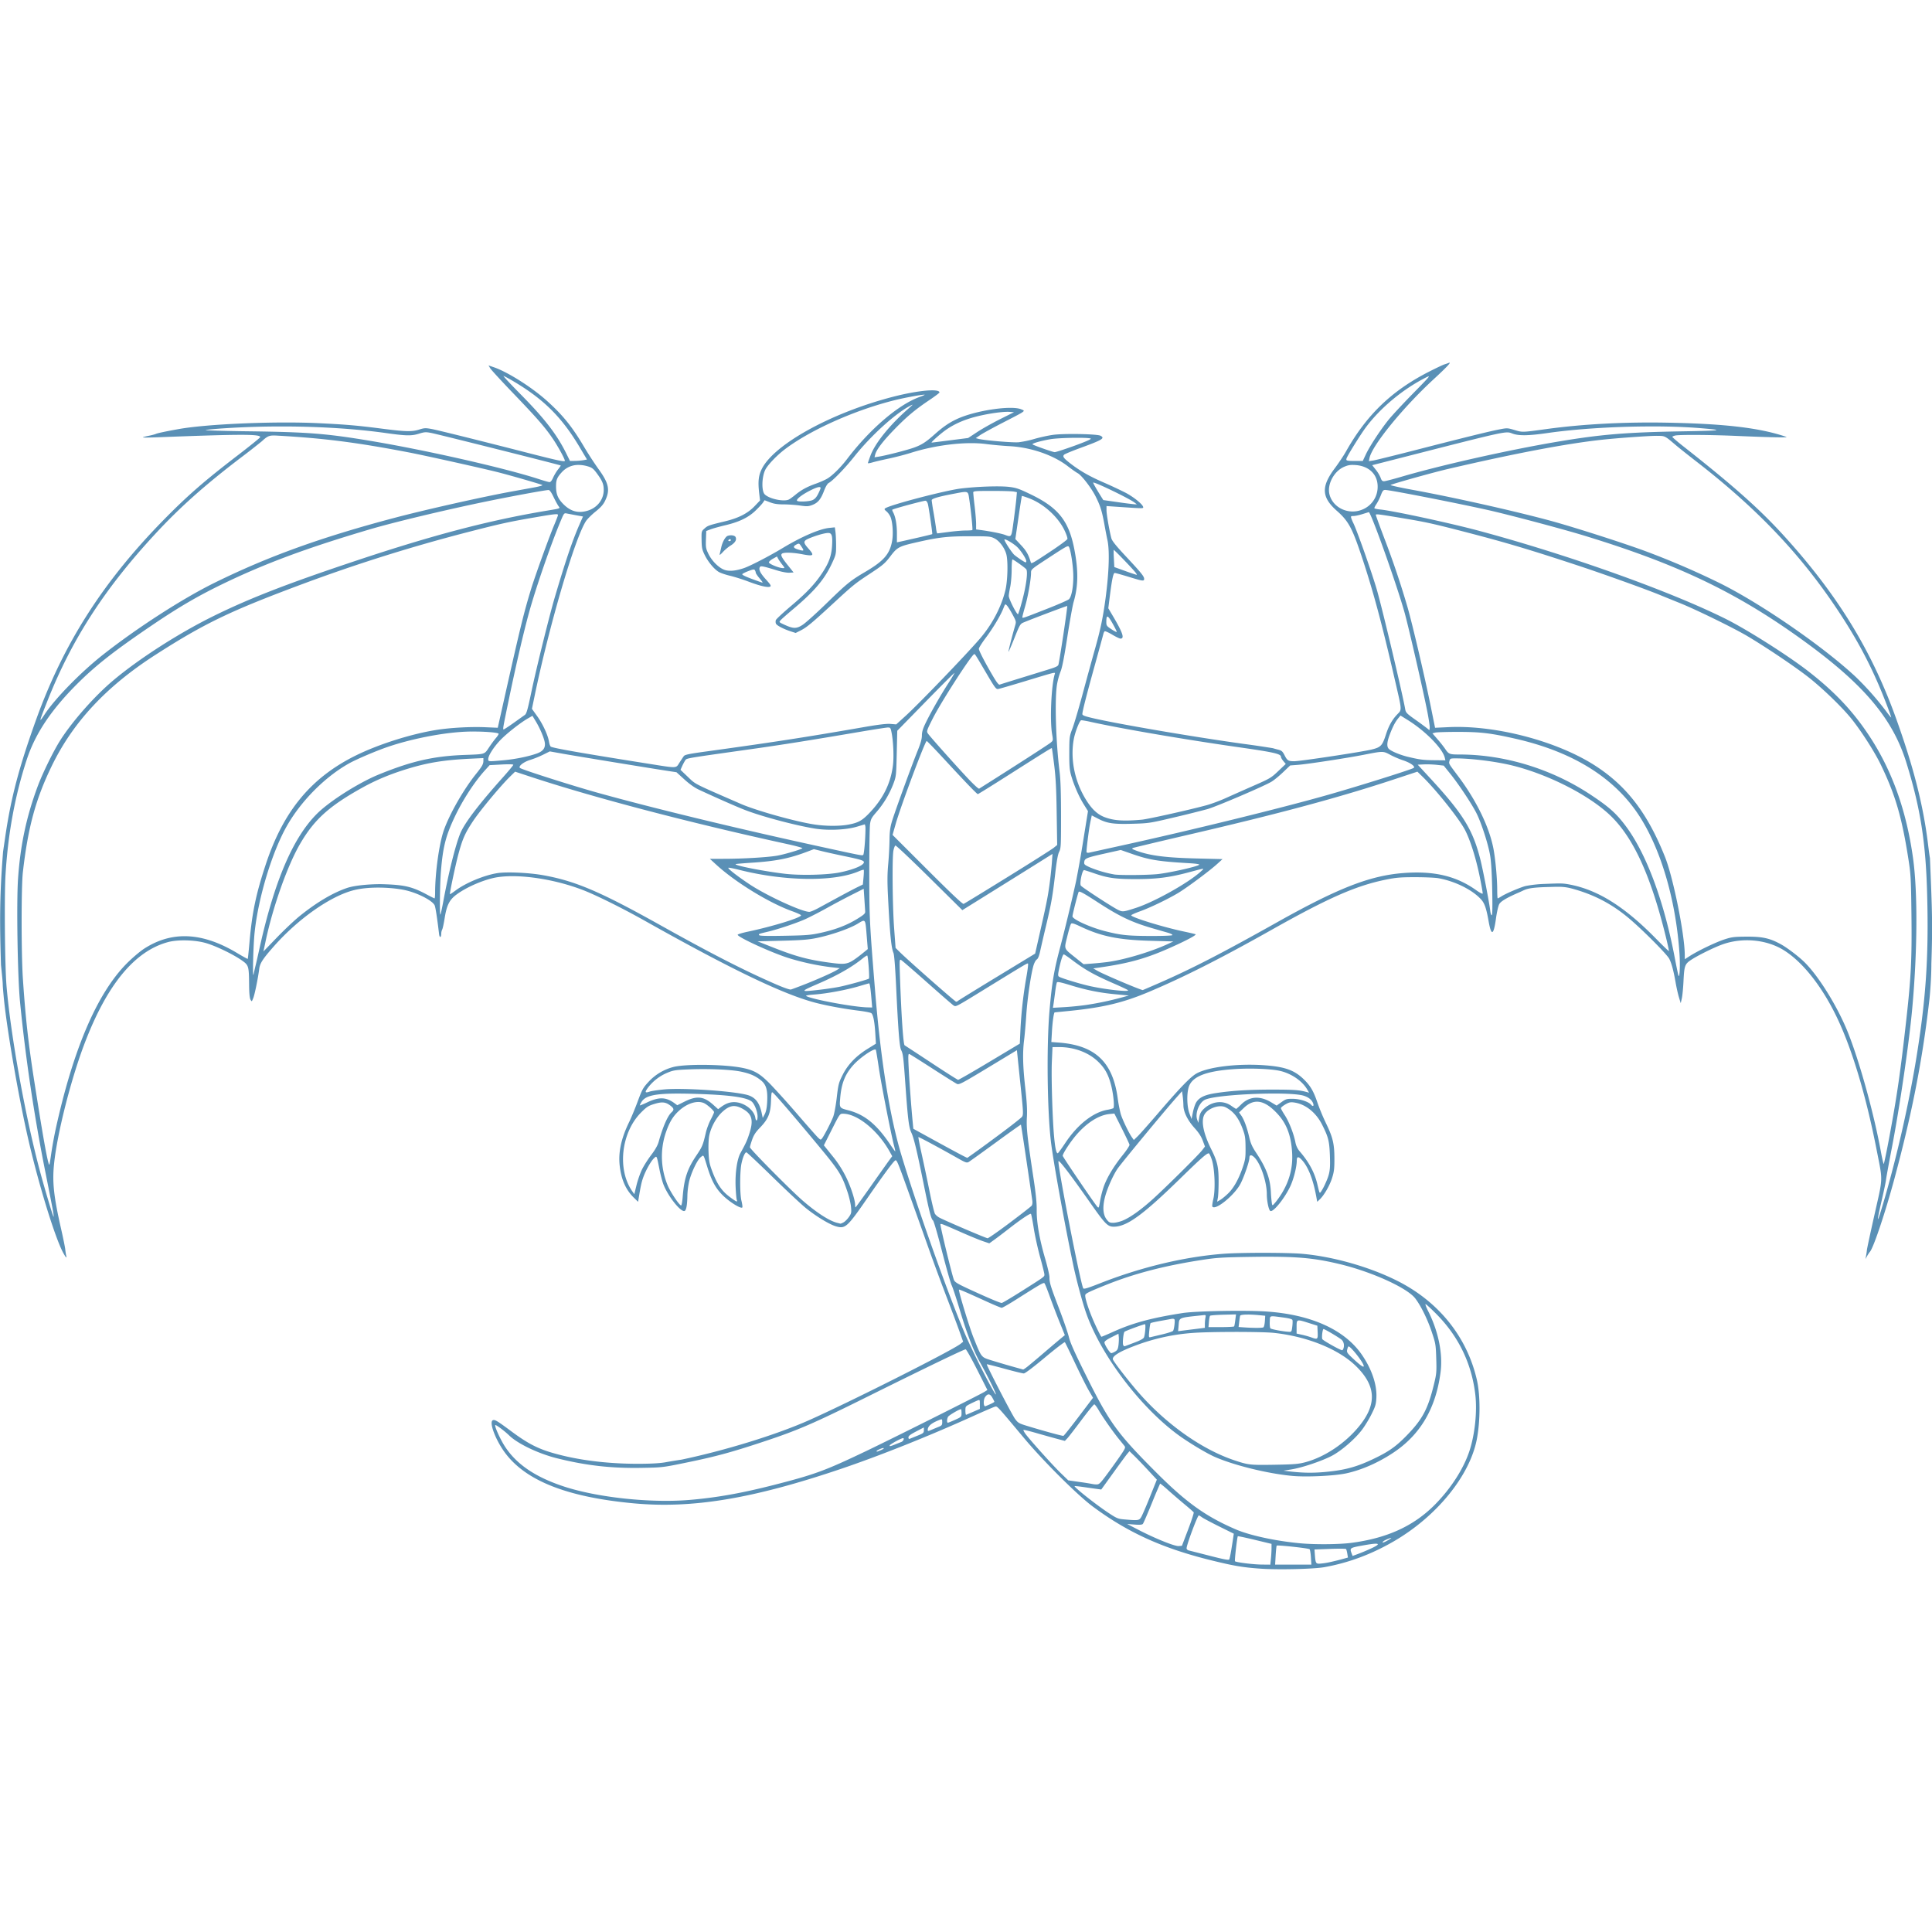 <svg xmlns="http://www.w3.org/2000/svg" viewBox="0 0 128 128"><path fill="#5a90b6" d="M96.04 24.03c-.01-.003-.027 0-.053.011a4.27 4.27 0 0 1-.294.102c-.092.027-.544.242-1.005.476-2.475 1.258-4.146 2.863-5.514 5.294-.153.272-.489.775-.747 1.12-.909 1.213-.873 1.915.146 2.813.772.682 1.013 1.128 1.665 3.09.726 2.187 1.308 4.344 2.129 7.905.543 2.354.528 2.142.18 2.514-.318.34-.542.741-.718 1.287-.247.766-.34.865-.96 1.017-.653.16-4.718.775-5.128.775-.385 0-.457-.044-.632-.39-.135-.266-.194-.318-.429-.378a8.163 8.163 0 0 1-.353-.097 66.997 66.997 0 0 0-1.95-.287c-3.3-.458-8.319-1.315-9.98-1.704-.535-.125-.688-.185-.688-.268 0-.176.282-1.282.835-3.273.287-1.038.538-1.953.556-2.032.018-.08.059-.161.092-.181.032-.02.257.08.499.225.242.144.486.261.543.261.28 0 .157-.378-.466-1.435l-.34-.577.101-.801c.144-1.134.23-1.537.327-1.537.046 0 .458.115.917.255.943.29 1.03.302 1.03.14 0-.167-.189-.401-1.201-1.484-.655-.7-.926-1.036-.97-1.205-.134-.499-.323-1.591-.323-1.858v-.28l.591.04c1.83.126 1.84.126 1.84.039 0-.17-.623-.68-1.188-.972a30.07 30.07 0 0 0-1.455-.68c-.918-.398-1.56-.767-2.193-1.258-.443-.344-.523-.459-.4-.574.047-.046.522-.243 1.055-.438 1.487-.544 1.662-.65 1.354-.816-.219-.118-2.406-.159-3.143-.059-.323.044-.875.164-1.227.267a6.992 6.992 0 0 1-1.056.224c-.397.035-2.287-.125-2.663-.226l-.178-.047.286-.197c.157-.108.832-.478 1.5-.823 1.59-.82 1.52-.769 1.229-.89-.662-.277-3.043.08-4.247.637-.528.243-.94.528-1.523 1.048-.553.492-.838.674-1.344.855-.47.167-1.846.52-2.328.595l-.28.043.044-.178c.08-.32.503-.878 1.252-1.65.829-.856 1.389-1.325 2.347-1.968.363-.243.66-.467.66-.498 0-.271-1.432-.139-3.072.284-4.086 1.054-7.895 3.151-8.703 4.791-.217.441-.258.841-.167 1.618l.054.462-.362.38c-.455.477-1.06.786-1.963 1.003-1.07.258-1.137.282-1.352.474-.205.183-.205.186-.195.77.009.515.035.637.207.987.223.453.613.925.924 1.117.115.071.453.187.75.257.296.07.85.244 1.227.388.77.291 1.291.411 1.437.33.078-.044.023-.137-.286-.477-.375-.415-.493-.66-.394-.82.055-.089.21-.058 1.147.23.317.097.656.159.813.148l.27-.018-.382-.478c-.424-.531-.502-.694-.372-.776.14-.088.735-.066 1.345.051.74.142.804.085.41-.358-.398-.448-.385-.531.11-.73.544-.217 1.104-.359 1.261-.318.174.045.215.253.175.873-.041.631-.206 1.09-.617 1.72-.497.763-1.04 1.342-2.085 2.225-.541.457-1 .885-1.022.95a.4.4 0 0 0 .004.226c.048.124.483.354.972.515l.339.11.335-.169c.393-.199.739-.485 2.122-1.76 1.367-1.262 1.457-1.335 2.51-2.028.812-.536.951-.655 1.303-1.117.468-.615.565-.666 1.8-.946 1.425-.323 2.001-.388 3.474-.388 1.27 0 1.362.008 1.631.144.321.162.653.602.776 1.03.13.451.097 1.782-.06 2.418-.274 1.108-.88 2.258-1.684 3.192-.942 1.094-4.037 4.31-4.925 5.118l-.62.563-.375-.031c-.267-.023-.807.043-1.878.23-3.718.647-5.92.986-10.36 1.598-1.112.153-1.392.211-1.46.305-.046.064-.177.26-.29.436-.245.382-.093.378-2.092.061-4.33-.685-6.312-1.032-6.433-1.127-.04-.03-.091-.175-.115-.321-.07-.436-.414-1.181-.785-1.697l-.347-.485.167-.806c.971-4.686 2.66-10.45 3.405-11.62.09-.141.375-.427.635-.636.344-.276.516-.468.633-.708.353-.721.263-1.165-.43-2.117a23.014 23.014 0 0 1-.96-1.478c-.79-1.334-1.4-2.09-2.451-3.036-.998-.899-2.594-1.91-3.511-2.226l-.364-.125.11.186c.06.102.741.843 1.511 1.645 1.597 1.662 2.118 2.26 2.631 3.015.345.507.806 1.35.806 1.472 0 .084-.468-.014-2.264-.474-3.456-.886-6.168-1.56-6.582-1.635-.383-.07-.475-.065-.8.039-.475.153-.909.143-2.446-.055-1.658-.214-2.424-.28-4.254-.367-2.863-.136-7.343.053-9.222.388-.838.149-1.41.27-1.526.322-.07.032-.293.09-.495.13s-.368.085-.368.102.424.014.943-.006c5.634-.217 6.903-.217 6.82.001-.018.046-.671.573-1.45 1.171-2.259 1.732-3.369 2.7-4.973 4.337-4 4.083-6.61 8.18-8.422 13.22C1.258 50.837.726 52.855.35 55.423l-.145.992c-.257 3.16-.213 5.043-.14 7.517.19 1.814.06.81.172 2.015.185 2.076.985 6.719 1.658 9.628.696 3.008 1.779 6.51 2.305 7.45.179.32.236.365.183.146-.019-.079-.046-.259-.06-.4s-.14-.76-.28-1.375c-.481-2.119-.584-3.06-.464-4.26.2-2.002 1.119-5.633 2.032-8.023 1.482-3.884 3.312-6.103 5.522-6.697.66-.177 1.795-.146 2.527.07.66.193 1.804.748 2.367 1.146.452.32.466.369.477 1.642.005.528.036.852.091.951.084.151.084.15.186-.105.097-.242.31-1.289.396-1.943.048-.364.243-.662.975-1.49 1.588-1.799 3.738-3.323 5.302-3.713 1.11-.276 2.642-.166 3.402.005.786.177 1.757.658 1.935.99.059.11.167.805.298 1.908.035.288.144.257.146-.041.001-.08.029-.195.063-.256s.106-.4.162-.751c.136-.857.315-1.215.783-1.562.707-.524 1.925-1.036 2.75-1.155 1.486-.215 3.802.142 5.675.874.873.342 2.601 1.201 4.034 2.007 5.802 3.262 9.266 4.921 11.4 5.461.766.194 1.86.392 2.816.51.396.048.761.122.811.163.126.104.216.568.263 1.354l.04.665-.551.342c-.771.478-1.313 1.044-1.656 1.73-.258.515-.284.616-.389 1.506-.064.55-.166 1.09-.24 1.279-.145.37-.585 1.223-.726 1.409-.092.12-.098.12-.262-.033-.092-.085-.689-.76-1.326-1.499a61.1 61.1 0 0 0-1.796-2c-.725-.749-1.097-.97-1.91-1.133-1.172-.234-3.694-.268-4.549-.06a3.399 3.399 0 0 0-1.658.986c-.363.393-.424.502-.715 1.286-.174.472-.43 1.087-.567 1.37-.543 1.114-.739 2.043-.623 2.963.11.886.409 1.547.924 2.051l.287.28.036-.216c.138-.839.184-1.05.295-1.374.16-.463.515-1.101.722-1.295.191-.179.173-.216.365.745.072.363.19.809.262.991.305.78 1.118 1.81 1.388 1.76.122-.024.19-.383.199-1.063a5.2 5.2 0 0 1 .107-.863c.128-.578.545-1.462.776-1.643.205-.161.169-.214.433.639.3.969.57 1.454 1.078 1.938.47.447 1.203.883 1.249.743.014-.041-.015-.237-.063-.434-.111-.453-.109-1.944.004-2.47.09-.423.229-.736.325-.736.034 0 .818.738 1.742 1.64.923.9 1.917 1.83 2.208 2.062.687.552 1.55 1.074 1.983 1.2.617.18.742.067 2.067-1.847 1.012-1.464 1.656-2.34 1.829-2.494.124-.11.14-.074.903 2.047a887.74 887.74 0 0 1 1.332 3.726c.305.862.842 2.316 1.192 3.231s.742 1.96.87 2.323l.234.66-.174.14c-.549.441-7.426 3.904-10.09 5.083-2.139.945-5.474 1.974-8.38 2.586 0 0-.698.106-1.054.173-.328.062-.865.1-1.687.105-1.556.01-3.428-.123-5.19-.555-1.446-.355-2.125-.68-3.392-1.621-.898-.667-1.058-.763-1.189-.713-.281.108.184 1.339.83 2.194 1.388 1.838 4.119 2.905 8.479 3.313 3.886.363 7.866-.294 13.69-2.26 2.569-.867 5.857-2.177 8.748-3.486.744-.337 1.423-.63 1.508-.652.17-.043.074-.146 1.967 2.114 1.253 1.496 3.517 3.75 4.514 4.491 2.318 1.725 4.627 2.774 7.86 3.571 1.496.369 2.096.47 3.263.552 1.163.082 3.518.027 4.222-.098 1.605-.287 3.13-.854 4.62-1.721 2.826-1.643 5.01-4.324 5.483-6.731.241-1.23.244-2.934.006-3.966-.657-2.85-2.532-5.18-5.28-6.558-1.837-.923-4.252-1.607-6.3-1.786-.984-.086-4.021-.088-5.182-.003-2.571.19-5.475.882-8.211 1.96-.818.322-1.064.395-1.104.33-.176-.285-1.704-8.119-1.642-8.42.025-.123.8.892 2.13 2.79.97 1.382 1.134 1.547 1.536 1.547.858 0 1.914-.764 4.384-3.174 1.389-1.355 1.765-1.688 1.907-1.688.037 0 .13.195.206.432.191.6.243 1.974.097 2.597-.057.24-.087.464-.067.496.186.3 1.49-.763 1.879-1.53.243-.482.58-1.47.58-1.7 0-.219.152-.216.36.008.403.435.792 1.617.792 2.404 0 .47.13 1.073.239 1.115.205.079.959-.864 1.325-1.656.221-.48.42-1.275.42-1.682 0-.293.119-.295.374-.004.396.451.713 1.271.913 2.358l.068.374.16-.15c.291-.274.661-.911.822-1.416.133-.42.158-.624.157-1.279-.001-.99-.101-1.416-.552-2.348a14.174 14.174 0 0 1-.565-1.355c-.247-.735-.443-1.087-.823-1.478-.651-.67-1.266-.908-2.618-1.014-1.851-.145-3.918.113-4.647.581-.401.258-1.098.986-2.45 2.562-.619.721-1.24 1.422-1.38 1.557l-.254.245-.128-.18c-.214-.304-.639-1.193-.746-1.562a9.864 9.864 0 0 1-.198-1.05c-.33-2.38-1.492-3.475-3.884-3.66l-.509-.039.043-.742c.036-.62.124-1.22.179-1.222l.972-.096c2.25-.227 3.565-.542 5.279-1.265 2.307-.974 4.737-2.203 8.156-4.127 3.742-2.106 5.57-2.908 7.535-3.306.676-.137.971-.162 1.945-.162.631 0 1.319.03 1.527.067 1.12.199 2.289.784 2.857 1.43.213.243.33.589.47 1.382.183 1.05.336 1.004.496-.148.06-.43.154-.84.218-.95.114-.196.515-.43 1.363-.795.405-.174.443-.3 1.89-.335.625-.015.994-.05 1.552.101 1.58.427 2.728 1.09 3.753 1.945.896.748 2.546 2.403 2.705 2.713.156.305.287.8.425 1.595.055.317.153.749.217.96l.117.383.072-.32c.04-.175.088-.679.11-1.118.05-1.043.09-1.156.5-1.428.455-.301 1.513-.824 2.08-1.027 1.305-.47 2.884-.331 4.014.351 1.247.753 2.523 2.34 3.514 4.367 1.027 2.101 1.962 5.191 2.682 8.86.426 2.172.439 1.77-.128 4.294-.273 1.214-.503 2.282-.51 2.374a4.709 4.709 0 0 1-.056.384l-.041.216.106-.192c.058-.105.144-.235.19-.289.246-.283 1.038-2.654 1.655-4.957 1.029-3.838 1.78-7.373 2.27-11.61.057-.425.149-1.636.147-2.5.083-2.55.061-3.345-.095-7.035-.009 0-.067-.421-.13-.937-.315-2.569-.964-5.113-2.133-8.355-1.632-4.525-3.92-8.229-7.496-12.14-1.578-1.724-3.338-3.284-6.59-5.84-.393-.31-.715-.587-.715-.617s.09-.07.2-.092c.295-.06 2.315-.047 3.958.024 2.367.102 3.563.126 3.39.067-1.735-.593-4.012-.866-7.837-.94-2.83-.056-5.63.09-8.045.421-1.635.224-1.591.223-2.12.066-.479-.143-.49-.143-1.045-.034-.661.129-2.202.509-5.583 1.378-1.355.348-2.59.652-2.744.676l-.282.043.042-.206c.166-.83 2.2-3.33 4.236-5.209.793-.731 1.138-1.088 1.073-1.11zm-62.68.881c.035 0 .324.153.641.341 2.006 1.185 3.213 2.382 4.381 4.341l.508.852-.241.044a4.092 4.092 0 0 1-.564.048l-.322.004-.245-.496c-.618-1.253-1.432-2.308-3.006-3.902-.668-.677-1.188-1.232-1.153-1.232zm61.29.024c.076-.002-.163.245-1.036 1.135-.669.682-1.4 1.47-1.626 1.751-.548.684-1.244 1.746-1.496 2.282l-.204.435-.517.001c-.556.002-.615-.018-.554-.18.082-.222.911-1.553 1.262-2.028.962-1.3 2.473-2.555 4.002-3.325a.685.685 0 0 1 .17-.072zM61.24 26.15c.011 0 .018.002.02.005.01.01-.15.078-.356.153-1.392.508-3.279 2.127-4.783 4.104-.421.555-.975 1.102-1.317 1.301-.153.09-.494.24-.758.333-.573.203-.954.41-1.344.731-.158.13-.35.27-.427.312-.325.172-1.306-.033-1.61-.337-.217-.217-.2-1.128.03-1.613.154-.325.774-.974 1.327-1.39 1.698-1.279 4.652-2.594 7.281-3.242.678-.167 1.768-.366 1.936-.357zm-.793.666c.006 0 .007.002.004.008-.015.026-.11.109-.295.273-1.216 1.07-2.168 2.252-2.48 3.074-.096.256-.175.485-.175.51s.136.004.304-.046c.167-.05.652-.163 1.078-.253.425-.09 1.088-.262 1.472-.383 1.67-.527 3.64-.756 4.98-.58.42.055 1.11.117 1.535.14 1.414.072 2.914.587 3.87 1.326.263.203.559.411.657.462.257.133.911.982 1.196 1.553.31.622.414.954.58 1.862.073.404.16.851.191.992.16.698.116 2.127-.12 3.902-.169 1.262-.338 2.07-.712 3.39-.17.598-.525 1.894-.79 2.879-.265.985-.575 2.036-.689 2.335-.201.53-.206.569-.21 1.6-.003.825.02 1.146.11 1.469.175.635.52 1.435.84 1.947l.289.464-.314 1.946a73.485 73.485 0 0 1-.473 2.682c-.284 1.306-.74 3.2-1.069 4.438-.397 1.497-.532 2.3-.692 4.135-.2 2.299-.156 6.557.09 8.676.149 1.27.881 5.33 1.472 8.149.213 1.022.617 2.527.871 3.246 1.037 2.94 3.864 6.576 6.468 8.319.717.48 1.538.96 1.99 1.166 1.26.57 3.608 1.149 5.247 1.29.934.081 2.76-.009 3.516-.173 1.015-.22 2.107-.697 3.105-1.358 1.81-1.197 2.841-2.95 3.15-5.357.155-1.208-.145-2.687-.817-4.022-.122-.24-.204-.455-.184-.475.02-.02.347.278.728.662 1.469 1.485 2.334 3.28 2.574 5.34.13 1.123-.03 2.64-.393 3.737-.389 1.172-1.216 2.46-2.265 3.526-1.405 1.427-3.174 2.241-5.553 2.551-.809.106-2.424.12-3.403.028-1.605-.149-3.317-.518-4.243-.915-1.981-.85-3.286-1.78-5.25-3.745-2.596-2.596-3.11-3.3-4.608-6.304-.814-1.632-1.116-2.303-1.21-2.69-.068-.282-.355-1.116-.637-1.854-.582-1.524-.652-1.75-.652-2.114 0-.143-.128-.697-.284-1.231-.378-1.288-.575-2.427-.562-3.243.006-.447-.057-1.073-.21-2.08-.415-2.734-.481-3.345-.44-4.047.028-.475-.001-1.004-.106-1.933-.163-1.438-.185-2.352-.077-3.2.04-.316.105-1.064.144-1.662.072-1.086.302-2.658.477-3.263.052-.176.149-.354.216-.396.085-.052.157-.232.231-.576.06-.275.234-1.032.39-1.683.343-1.443.43-1.935.605-3.455.095-.827.173-1.256.26-1.425.115-.225.123-.39.122-2.399-.002-1.52-.03-2.384-.098-2.925-.251-2.009-.33-4.845-.163-5.79a4.83 4.83 0 0 1 .233-.835c.102-.244.242-.956.444-2.271.163-1.053.351-2.102.419-2.331.311-1.05.321-2.103.034-3.55-.363-1.824-1.056-2.692-2.843-3.559-.81-.393-.988-.455-1.472-.512-.627-.074-2.112-.024-3.19.107-1.028.126-4.644 1.07-5.005 1.308-.081.054-.069.086.078.208.096.08.217.248.268.374.14.344.19 1.114.103 1.594-.157.861-.553 1.316-1.767 2.032-1.001.59-1.205.756-2.613 2.125-.65.631-1.34 1.253-1.534 1.382-.415.276-.623.276-1.224 0-.366-.167-.365-.167-.244-.303.066-.074.437-.402.825-.727 1.412-1.188 2.076-1.971 2.569-3.026.265-.57.278-.624.278-1.191 0-.327-.02-.732-.042-.9l-.042-.304-.374.039c-.645.067-1.839.583-3.069 1.325-.883.533-2.147 1.189-2.577 1.337-.507.174-.92.22-1.233.135-.378-.102-.87-.57-1.109-1.053-.181-.369-.195-.443-.178-.97l.02-.57.287-.11c.159-.06.604-.184.99-.275.919-.218 1.525-.514 2.003-.979.208-.202.425-.436.481-.521l.103-.154.36.138c.268.103.501.138.911.138.303 0 .787.034 1.074.076.463.067.558.062.817-.037.374-.143.56-.367.777-.932.106-.279.225-.48.31-.525.271-.144 1.094-.993 1.693-1.748 1.085-1.368 2.695-2.834 3.679-3.352.097-.052.158-.083.175-.085zm6.32.468c.049 0 .093.002.133.005l.282.02-.922.461c-.507.254-1.19.638-1.52.855l-.598.394-1.194.152c-.656.084-1.205.153-1.219.153-.067.002.265-.312.698-.66.607-.486 1.35-.837 2.26-1.066.732-.185 1.609-.315 2.08-.314zm42.72.967c1.164.001 2.272.04 3.225.12 1.576.132 1.398.16-1.247.206-3.743.064-5.404.202-8.285.688-3.258.55-7.71 1.55-10.36 2.329-.543.16-1.052.29-1.13.29-.107 0-.162-.057-.217-.225a2.254 2.254 0 0 0-.318-.532l-.243-.308 1.704-.435c7.33-1.873 7.127-1.83 7.585-1.66.42.157 1.052.148 2.291-.03 1.854-.268 4.25-.422 6.493-.44.169-.002.336-.003.502-.002zm-90.96.003.522.001c2.317.015 4.577.163 6.53.437 1.334.188 1.684.194 2.175.042.376-.116.456-.12.829-.047.483.095 8.49 2.106 8.566 2.152.012.007-.066.123-.173.257-.108.135-.256.381-.33.548-.088.2-.171.302-.242.298-.06-.004-.368-.091-.685-.195-2.256-.736-7.473-1.92-11.2-2.542-2.9-.484-4.117-.579-8.025-.63-1.671-.02-2.963-.06-2.87-.085.093-.025.654-.077 1.247-.116a59.044 59.044 0 0 1 3.654-.12zm-.37.598a3.9 3.9 0 0 1 .161.006c3.121.173 5.298.45 8.765 1.115 1.032.198 4.63.997 5.83 1.294.762.189 2.897.803 3.016.868.045.024-.185.093-.512.153l-1.49.271c-1.903.345-5.724 1.203-7.773 1.745-4.878 1.291-8.386 2.556-11.93 4.302-2.124 1.046-5.137 2.988-7.4 4.77-1.454 1.144-3.164 2.891-3.858 3.941-.411.623-.4.575.198-.933 1.607-4.046 3.782-7.407 7.14-11.03 1.608-1.737 3.256-3.205 5.616-5.005a50.82 50.82 0 0 0 1.43-1.115c.29-.269.424-.36.673-.378.041-.003.086-.004.135-.003zm91.59.025c.573 0 .535-.018 1.272.609.211.179.826.668 1.366 1.087 4.1 3.178 7.005 6.25 9.494 10.04 1.359 2.07 2.28 3.87 3.156 6.17.153.402.27.74.26.75-.01.01-.16-.175-.334-.412a19.643 19.643 0 0 0-1.995-2.257c-2.115-1.986-6.215-4.822-8.955-6.194a53.67 53.67 0 0 0-4.943-2.135c-1.49-.554-4.832-1.624-6.358-2.038-2.395-.649-6.448-1.556-9.15-2.049-.83-.151-1.472-.294-1.429-.317.17-.09 2.817-.83 3.758-1.05 4.448-1.037 7.89-1.692 10.24-1.946 1.067-.116 3.085-.26 3.622-.26zm-38.34.128c.443 0 .802.017.86.054.052.033-.347.207-1.097.479-.649.234-1.232.423-1.297.418-.144-.01-1.402-.453-1.463-.515-.059-.059.52-.227 1.177-.342.288-.05.922-.083 1.503-.092.108-.002.215-.002.318-.002zm-33.1 1.798a2.176 2.176 0 0 1 .631.092c.276.082.373.155.58.432.385.516.481.742.48 1.133 0 .636-.428 1.184-1.075 1.377-.616.184-1.117.047-1.6-.438-.363-.366-.484-.662-.484-1.182 0-.425.07-.592.39-.94a1.461 1.461 0 0 1 1.078-.474zm51.28 0c.065 0 .138.002.223.008.96.07 1.537.701 1.456 1.594a1.615 1.615 0 0 1-1.022 1.361c-.908.368-1.96-.134-2.168-1.034-.152-.658.313-1.52.974-1.804.207-.089.34-.123.536-.125zm-17.15 1.168c.168-.014 2.38 1.057 2.725 1.322l.16.123-.16-.006a25.859 25.859 0 0 1-1.113-.143l-.953-.136-.14-.223c-.344-.553-.548-.914-.527-.935l.008-.003zm-18.16.3c.016-.001.03 0 .042.003.031.008.047.028.047.06 0 .037-.073.212-.163.389-.118.233-.224.348-.382.414-.237.098-.962.125-1.016.037-.059-.095.303-.383.815-.648.322-.167.543-.253.657-.256zm-17.94.19c.077 0 .184.147.336.463.123.255.27.527.328.605.122.166.167.148-.803.31-3.77.629-7.484 1.602-12.54 3.286-4.622 1.54-7.153 2.523-9.564 3.716-2.277 1.127-4.885 2.803-6.592 4.237-1.228 1.032-2.7 2.696-3.51 3.97-.454.711-1.18 2.196-1.503 3.07-.745 2.013-1.14 3.876-1.293 6.092-.11 1.588-.031 6.51.13 8.157.36 3.676.93 7.516 1.663 11.2.207 1.038.424 2.142.483 2.453.06.311.095.579.08.594-.03.03-.558-1.731-.903-3.015-.96-3.572-1.93-8.927-2.215-12.25-.112-1.296-.154-5.933-.068-7.39.162-2.727.632-5.275 1.408-7.637.56-1.703 1.592-3.257 3.298-4.97 1.251-1.254 2.49-2.227 5.023-3.943 1.716-1.162 2.98-1.902 4.574-2.678 2.83-1.377 5.648-2.426 9.852-3.666 1.541-.455 4.854-1.25 7.48-1.796 1.72-.358 4.121-.803 4.334-.803zm55.45 0c.297 0 4.797.881 6.819 1.336 1.39.313 4.929 1.254 6.365 1.693 6.284 1.922 10.21 3.813 14.68 7.078 3.877 2.83 5.755 5.075 6.648 7.952.932 3.001 1.29 5.273 1.38 8.744.112 4.258-.089 7.1-.798 11.32a84.262 84.262 0 0 1-1.975 8.668c-.56 1.931-.64 2.018-.232.25.141-.613.269-1.223.282-1.355.014-.131.186-1.074.383-2.094.517-2.684 1.135-6.893 1.346-9.18.351-3.799.375-7.73.06-10.01-.436-3.148-1.389-5.814-2.897-8.103-1.084-1.646-2.286-2.92-4.038-4.283-1.346-1.047-4.078-2.778-5.5-3.485-3.722-1.849-10.38-4.226-16.31-5.822-1.879-.505-5.643-1.318-6.544-1.413-.203-.02-.382-.058-.397-.082-.015-.024.045-.15.132-.278.088-.129.22-.393.294-.587.116-.304.158-.352.304-.352zm-26.07.063c.682 0 1.333.019 1.448.042l.208.042-.04.454c-.023.25-.103.907-.178 1.462-.15 1.11-.128 1.077-.59.907-.24-.088-.972-.233-1.591-.315l-.304-.04v-.364c0-.2-.044-.724-.096-1.163a20.58 20.58 0 0 1-.095-.912c0-.103.1-.112 1.239-.112zm-1.794.07c.243-.003.239.125.294.49.111.728.239 1.999.204 2.033-.016.016-.219.03-.45.031-.232 0-.738.044-1.126.096-.387.051-.722.094-.745.094-.024 0-.061-.15-.084-.335s-.098-.658-.166-1.053a13.188 13.188 0 0 1-.124-.807c0-.106.433-.235 1.427-.424.39-.074.624-.123.77-.125zm3.785.264c.036-.002.252.07.5.166.95.368 1.879 1.212 2.31 2.095.129.265.22.53.2.59-.019.06-.529.436-1.132.835-1.22.806-1.259.827-1.295.705-.147-.5-.29-.752-.634-1.12l-.388-.415.206-1.416c.113-.779.216-1.427.228-1.439l.005-.001zm-6.392.317h.006c.067.013.13.11.16.245.081.379.306 1.941.282 1.966-.012.013-.465.124-1.006.247-.54.123-1.062.241-1.159.261l-.176.038v-.6c-.001-.585-.093-1.096-.252-1.392-.043-.08-.068-.157-.055-.17.06-.06 2.046-.596 2.2-.595zm29.37.757c.142-.009 1.919 4.99 2.388 6.716.285 1.051 1.188 4.983 1.476 6.43.105.527.182 1.035.172 1.13l-.018.17-.16-.13a24.04 24.04 0 0 0-.781-.572c-.556-.394-.626-.466-.663-.68-.17-.99-1.442-6.362-1.856-7.838-.296-1.057-1.343-4.032-1.588-4.513a2.43 2.43 0 0 1-.13-.314c-.04-.127-.022-.144.146-.144.104 0 .373-.058.596-.127.223-.07.411-.128.418-.128zm-53.21.076a.66.66 0 0 1 .093.015c.11.022.391.075.627.119l.428.078-.225.512c-.48 1.094-.924 2.405-1.648 4.86-.37 1.258-1.22 4.695-1.543 6.238-.248 1.187-.324 1.456-.435 1.535l-.741.528c-.333.238-.632.432-.662.432-.068 0-.05-.1.376-2.143.478-2.288.937-4.26 1.303-5.593.447-1.627 1.437-4.497 2.094-6.065.17-.405.214-.508.308-.517h.025zm-.633.058c.098 0 .125.021.125.058 0 .036-.113.33-.25.656-.318.748-1.274 3.395-1.53 4.237-.51 1.674-.73 2.583-1.975 8.15l-.235 1.049-.85-.036c-.964-.04-2.303.034-3.212.179-1.686.268-3.847.954-5.354 1.7-2.954 1.462-4.783 3.673-5.948 7.19-.654 1.976-.913 3.21-1.084 5.176-.052.594-.105 1.09-.117 1.103-.012.012-.328-.162-.702-.386-2.309-1.387-4.326-1.48-6.169-.284-.274.178-.787.615-1.142.972-1.978 1.995-3.57 5.722-4.733 11.08a26.791 26.791 0 0 0-.28 1.567c-.11.772-.116.791-.183.544-.148-.55-.408-2.042-.906-5.214-.418-2.654-.605-4.325-.782-6.973-.109-1.625-.11-6.088-.002-7.037.339-2.973.844-4.837 1.905-7.03 1.41-2.915 3.618-5.284 6.87-7.376 3.256-2.092 4.967-2.915 9.789-4.71a110.357 110.357 0 0 1 10.91-3.426c2.21-.57 2.74-.685 4.574-1 .607-.105.959-.161 1.159-.18.05-.004.09-.006.123-.006zm54.36.013c.125-.012.54.054 1.85.274 1.468.245 1.957.355 4.24.949 2.527.658 4.094 1.126 7.228 2.159 1.642.541 4.485 1.561 5.428 1.948.304.125.913.372 1.353.549 1.087.438 3.58 1.658 4.478 2.193 1.316.783 3.296 2.122 4.135 2.796.955.767 2.194 1.976 2.774 2.707.654.823 1.52 2.179 1.918 3.007.969 2.007 1.4 3.486 1.837 6.3.15.964.167 1.278.194 3.588.035 2.954-.022 4.154-.335 6.957-.396 3.545-.613 5.049-1.131 7.833-.182.976-.349 1.775-.37 1.775s-.107-.366-.188-.814c-.463-2.53-1.408-5.95-2.18-7.886-.675-1.691-1.907-3.692-2.86-4.645-.373-.374-1.147-.965-1.571-1.2-.738-.41-1.234-.52-2.287-.514-.83.006-.984.025-1.471.184-.579.189-1.73.742-2.288 1.097l-.335.215-.002-.303c-.01-1.365-.769-5.123-1.31-6.476-1.143-2.867-2.503-4.655-4.562-6.004-2.52-1.65-6.63-2.74-9.771-2.593l-.9.042-.302-1.494c-.387-1.908-1.19-5.332-1.521-6.49a58.451 58.451 0 0 0-1.536-4.563c-.312-.822-.567-1.521-.567-1.555 0-.019.01-.031.051-.035zm-42.78 1.386a.694.694 0 0 0-.219.04c-.15.058-.343.407-.421.764-.039.174-.085.375-.103.445-.022.086.048.04.21-.138.134-.146.367-.342.519-.435.299-.183.415-.386.323-.562-.039-.074-.168-.116-.309-.114zm-.065.258h.003c.033 0 .06.028.06.063s-.045.065-.1.065-.081-.03-.06-.065c.022-.034.065-.062.097-.063zm18.21.012c.11 0 .559.268.797.483.253.23.629.801.63.96 0 .044-.021.08-.048.08-.054 0-.486-.285-.73-.482-.168-.133-.718-.986-.669-1.035.004-.004.011-.006.02-.006zm-13.66.285a.08.08 0 0 1 .035.007c.045.02.087.083.17.21.182.273.159.289-.244.168-.317-.096-.353-.2-.112-.325a.412.412 0 0 1 .151-.06zm17.84.17c.011 0 .02 0 .028.003a.07.07 0 0 1 .03.02c.103.106.262 1.027.296 1.717.04.79-.086 1.578-.28 1.769-.063.06-.675.33-1.36.6-1.727.678-1.728.679-1.728.587 0-.043.085-.372.189-.731.188-.653.386-1.786.386-2.21 0-.22.022-.24 1.072-.926.989-.648 1.262-.82 1.367-.829zm3.04.243c.04-.007 1.222 1.217 1.437 1.49.072.091.108.165.079.163a12.62 12.62 0 0 1-.765-.26l-.712-.256-.03-.556c-.018-.306-.022-.567-.01-.581zm-22.31.436.076.146c.043.081.162.255.266.387.187.24.187.24.038.236-.26-.007-.917-.278-.917-.379 0-.052.12-.16.268-.242zm15.6.197c.073 0 .858.56.918.656.122.19-.03 1.239-.334 2.299a7.726 7.726 0 0 1-.21.67c-.07.07-.618-1.002-.618-1.208 0-.08.042-.347.094-.593s.096-.758.097-1.136c0-.378.024-.688.052-.688zm-17.15.667c.043 0 .067.015.085.045.03.048.057.121.057.162 0 .04.102.194.225.342s.224.28.224.294c0 .035.015.04-.448-.126-.614-.22-.895-.347-.895-.405 0-.029.176-.12.39-.204.162-.062.262-.096.328-.105a.245.245 0 0 1 .033-.003zm16.69 2.312c.023 0 .05.026.092.07.063.064.23.33.37.59.251.467.254.476.168.768-.217.744-.469 1.747-.428 1.707.024-.025.206-.45.403-.944.33-.828.377-.906.576-.99.584-.246 2.889-1.116 2.907-1.098.032.032-.466 3.369-.578 3.872-.026.116-.154.178-.75.36l-1.886.582c-.64.197-1.207.375-1.258.395-.064.025-.193-.136-.426-.53-.532-.899-.956-1.716-.956-1.843 0-.065.2-.384.445-.71.491-.653 1.005-1.514 1.183-1.979.056-.145.085-.219.115-.242a.035.035 0 0 1 .023-.009zm6.752.806c.004 0 .008 0 .012.002.061.014.162.16.322.442.165.29.291.548.282.572-.01.024-.17-.057-.354-.18-.315-.21-.336-.241-.335-.488.001-.228.02-.346.073-.348zm-8.82 2.485c.053 0 .069.024.9 1.44.458.777.547.892.674.874.08-.012.885-.245 1.788-.519 2.08-.631 2.013-.615 1.968-.47-.23.747-.333 3.074-.174 3.985.071.413.07.417-.105.562-.097.08-1.184.788-2.415 1.573a411.703 411.703 0 0 1-2.313 1.469c-.043.025-.375-.282-.805-.741-.933-1-2.465-2.722-2.595-2.916-.094-.143-.079-.19.326-.992.558-1.108 2.594-4.262 2.75-4.264zm-1.314 1.241c.013.013-.167.32-.4.68-.518.8-1.173 1.946-1.509 2.641-.186.385-.249.596-.249.83 0 .22-.08.508-.263.963-.404.995-1.558 4.169-1.726 4.744-.114.389-.151.68-.156 1.215a23.694 23.694 0 0 1-.086 1.589c-.062.681-.065 1.196-.011 2.239.124 2.428.21 3.3.357 3.653.055.132.118.941.185 2.373.129 2.739.217 3.85.322 4.058.13.256.153.436.29 2.369.159 2.227.227 2.77.39 3.112.164.343.366 1.186.798 3.317.394 1.95.51 2.4.638 2.5.05.04.32.966.6 2.062.282 1.095.567 2.1.635 2.233.068.133.312.876.543 1.65.46 1.542.925 2.745 1.351 3.486.151.264.453.835.67 1.27.219.435.383.804.366.82-.072.073-1.557-2.843-2.076-4.073-1.179-2.797-3.209-8.52-4.203-11.84-.763-2.554-1.35-6.235-1.723-10.8-.366-4.484-.386-4.894-.387-7.837 0-1.583.023-3.041.051-3.24.045-.312.1-.417.405-.768a6.343 6.343 0 0 0 1.125-1.854c.201-.533.203-.544.238-2.045l.035-1.509 1.884-1.928c1.036-1.06 1.894-1.918 1.907-1.905zm29.55 2.828.498.31c1.156.72 2.288 1.874 2.435 2.482l.042.176-.727-.007c-.742-.007-.965-.036-1.75-.223-.497-.118-1.087-.36-1.26-.518-.159-.143-.144-.439.047-.945.199-.529.36-.84.561-1.086zm-57.51.02.224.37c.267.443.528 1.05.588 1.37.068.361-.087.596-.495.747-.544.201-1.435.384-2.224.456-1.025.094-1.024.094-1.023-.076.001-.224.345-.77.774-1.228.405-.433 1.342-1.174 1.859-1.469zm36.36.295c.075-.002.323.04.599.101 2.008.448 6.228 1.171 9.824 1.684 2.363.337 2.808.439 2.808.64 0 .05.071.175.159.279l.159.189-.496.472c-.47.448-.551.496-1.646.976-.633.278-1.46.646-1.839.817-.378.17-.94.38-1.247.465-1.069.294-3.889.925-4.302.962-1.206.109-1.849.066-2.46-.162-.484-.182-.86-.532-1.25-1.167-.75-1.22-1.045-2.688-.803-4.01.08-.438.36-1.171.475-1.242a.05.05 0 0 1 .021-.004zm-12.8.478c.154 0 .174.03.238.367.116.605.155 1.613.084 2.16-.15 1.158-.628 2.144-1.489 3.065-.531.569-.78.714-1.443.84-.589.114-1.526.11-2.292-.009-1.246-.192-3.837-.918-4.847-1.359-3.194-1.39-2.98-1.283-3.512-1.79l-.49-.468.107-.241c.06-.132.151-.304.203-.381.105-.154-.095-.12 4.35-.747 2.055-.29 3.932-.588 7.23-1.15.932-.158 1.77-.288 1.862-.288zm-27.59.27c.117-.002.234-.001.351 0 .7.01 1.364.068 1.434.138.022.022-.053.148-.166.28-.113.131-.325.419-.47.638-.308.465-.234.442-1.617.493-1.682.06-2.974.304-4.51.847-.546.192-1.257.475-1.581.627-1.36.64-2.958 1.692-3.697 2.432-1.596 1.598-2.825 4.49-3.808 8.955-.1.458-.212.947-.248 1.087-.035.141-.094.4-.13.576-.083.414-.028-1.898.067-2.783.248-2.32 1.167-5.342 2.145-7.053.947-1.657 2.53-3.246 4.117-4.132.486-.271 1.759-.814 2.527-1.079 1.6-.55 3.72-.963 5.246-1.02.11-.005.225-.007.34-.009zm65.39.022c1.46.002 2.117.08 3.732.445 3.908.882 6.707 2.654 8.34 5.28 1.395 2.243 2.336 5.54 2.564 8.984.05.764.01 1.623-.067 1.44-.023-.053-.13-.568-.24-1.144-.72-3.809-1.9-6.973-3.283-8.805-.616-.816-1.082-1.23-2.28-2.026-2.583-1.717-5.703-2.676-8.706-2.676-.664 0-.716-.02-.958-.384a8.447 8.447 0 0 0-.493-.621l-.344-.398.18-.048c.098-.027.798-.048 1.554-.047zm-35.24.603c.027 0 .56.554 1.186 1.232 1.415 1.531 2.143 2.287 2.203 2.287.026 0 .92-.556 1.988-1.235 2.444-1.554 2.893-1.833 2.914-1.812.01.01.079.504.153 1.1.104.828.144 1.58.168 3.199l.033 2.117-.227.186c-.125.103-1.498.974-3.052 1.934-1.554.962-2.868 1.764-2.921 1.784-.064.025-.841-.708-2.401-2.267l-2.306-2.303.207-.727c.335-1.175 1.95-5.495 2.055-5.495zm-24.97.689.92.164c.9.161 5.907.98 6.945 1.137l.526.079.525.477c.346.315.679.55.978.688 1.117.52 2.547 1.15 3.052 1.342 1.12.43 3.237.995 4.56 1.218.892.151 2.112.1 2.839-.116l.529-.158.032.135c.017.074.006.518-.025.987s-.083.873-.113.899c-.078.064-.027.074-3.255-.632-5.343-1.168-10.8-2.492-14.39-3.494-1.636-.456-4.881-1.491-5.09-1.623-.157-.1.226-.408.672-.54a6.4 6.4 0 0 0 .84-.338zm55.11.035c.219 0 .334.064.57.191.226.122.608.286.847.364.471.153.824.399.716.5-.099.092-3.492 1.161-5.63 1.772-3.02.864-9.183 2.378-13.79 3.387l-2.088.46c-.075.018-.153.007-.173-.025-.031-.05.147-1.492.24-1.944.016-.084.047-.23.067-.325l.037-.174.43.223c.596.308 1.007.367 2.288.33 1.056-.03 1.135-.041 2.72-.416a80.46 80.46 0 0 0 2.215-.551c.584-.164 3.703-1.496 4.245-1.813.158-.092.504-.374.768-.625l.48-.458.511-.039c.635-.049 3.235-.447 4.35-.665.653-.128.976-.192 1.194-.192zm-59.51.408v.174c0 .225-.077.364-.482.87-.833 1.037-1.761 2.66-2.14 3.741-.308.882-.577 2.81-.577 4.14 0 .203-.017.37-.038.37s-.273-.126-.56-.28c-.557-.3-.989-.463-1.49-.549-.51-.087-1.082-.1-1.343-.11-.572-.02-1.806.042-2.423.255-.94.324-1.994.95-3.109 1.847-.338.271-1.018.912-1.513 1.424l-.898.93.146-.687c.489-2.306 1.46-5.041 2.303-6.477.925-1.579 1.906-2.464 4.067-3.669.942-.526 1.906-.927 3.08-1.282 1.332-.403 2.408-.574 4.115-.656zm64.44.02c1.047.002 2.712.215 3.784.485 2.432.611 5.166 2.029 6.526 3.384 1.487 1.48 2.613 3.977 3.591 7.955.124.504.215.927.201.941-.014.014-.398-.356-.854-.82-2.118-2.163-3.87-3.22-5.658-3.576-.552-.11-.67-.09-1.727-.053a8.152 8.152 0 0 0-1.248.138c-.338.084-1.282.485-1.582.672-.13.082-.253.15-.271.15s-.034-.253-.034-.56c0-.716-.101-1.87-.227-2.608-.249-1.462-1.113-3.267-2.358-4.926-.65-.865-.626-.823-.576-1.02.038-.153.066-.163.434-.163zm-62.78.39c.041 0 .079 0 .113.002.135.003.208.015.208.034 0 .034-.32.42-.711.857-1.615 1.807-2.534 3.02-2.813 3.714-.313.779-.766 2.6-1.111 4.465-.087.47-.174.869-.193.888-.06.06-.037-1.978.032-2.84.13-1.633.319-2.378.925-3.654.532-1.12 1.3-2.3 2-3.072l.303-.336.784-.042c.183-.01.339-.014.462-.015zm60.85.004c.217.001.481.015.666.035l.447.05.438.544c.561.696 1.43 2.005 1.74 2.623.317.635.759 1.995.892 2.751.072.41.119 1.153.143 2.278.024 1.093.015 1.684-.027 1.71-.04.024-.081-.101-.106-.314-.064-.54-.474-2.669-.648-3.36-.497-1.979-1.139-3.023-3.299-5.367l-.855-.927.414-.019c.057-.002.124-.003.196-.002zm-60.41.486 1.078.355c4.158 1.37 10.49 3.031 16.9 4.43.609.132 1.083.262 1.056.288-.093.087-1.262.429-1.714.5-.653.105-2.216.197-3.39.2l-1.024.004.416.381c1.277 1.172 3.526 2.55 5.054 3.094.321.115.578.235.57.268-.037.166-1.878.731-3.508 1.077-.368.077-.678.17-.69.204-.047.143 2.22 1.185 3.373 1.548a16.43 16.43 0 0 0 2.738.596l.656.074-.21.129c-.281.172-1.329.637-2.193.973-.387.15-.761.29-.831.31-.08.024-.473-.113-1.056-.368-2.075-.905-4.223-2.005-7.55-3.864-4.056-2.268-5.702-2.968-7.868-3.348-.918-.16-2.373-.224-2.975-.13-.88.139-2.106.648-2.782 1.156-.19.142-.354.25-.365.239-.035-.035.358-1.898.554-2.632.276-1.03.449-1.42.985-2.222.476-.714 1.839-2.35 2.459-2.952zm59.78 0 .352.343c.907.886 2.41 2.771 2.796 3.508.344.658.713 1.813.967 3.035.128.618.223 1.153.211 1.19-.012.037-.21-.065-.437-.228-1.331-.945-2.813-1.29-4.848-1.129-2.203.175-4.3.996-8.343 3.263-3.68 2.064-5.658 3.082-7.84 4.035-.572.25-1.047.454-1.055.453-.208-.03-2.614-1.051-2.991-1.27l-.288-.166.352-.05c1.946-.275 3.065-.58 4.599-1.253 1.088-.477 1.892-.896 1.833-.956-.014-.014-.366-.097-.782-.185-1.366-.288-3.487-.942-3.484-1.073 0-.031.257-.148.569-.26.656-.234 1.813-.788 2.52-1.208.567-.335 2.1-1.474 2.61-1.939l.35-.317-1.693-.042c-2.06-.05-3.095-.182-3.99-.506-.306-.111-.354-.147-.255-.189.067-.028 1.734-.426 3.705-.884 6.02-1.398 10-2.47 13.68-3.689zm-34.58 4.894c.042-.013 1.055.944 2.253 2.128l2.178 2.153 2.033-1.265c1.118-.696 2.462-1.534 2.986-1.863l.954-.598-.044.626a26.767 26.767 0 0 1-.166 1.495c-.116.821-.202 1.243-.724 3.534l-.215.949-2.522 1.534c-1.387.843-2.55 1.56-2.583 1.594a.218.218 0 0 1-.129.06c-.068 0-3.133-2.698-3.703-3.259l-.31-.305-.096-1.305c-.108-1.461-.137-4.655-.047-5.138.033-.173.093-.326.134-.34zm-5.404.24.49.122c.269.068.92.213 1.449.323 1.176.245 1.375.306 1.375.42 0 .203-.68.49-1.6.677-.82.166-2.58.21-3.623.09-1.374-.159-3.368-.55-3.275-.642.013-.013.498-.055 1.078-.093 1.606-.105 2.47-.277 3.668-.731zm20.33.054.72.252c1.166.408 1.765.506 3.814.625.456.026.702.064.664.102-.126.126-2.092.562-2.822.626-.717.063-2.396.075-2.79.02a7.746 7.746 0 0 1-1.614-.467c-.375-.17-.408-.201-.39-.363.028-.239.148-.288 1.38-.563zm-25.98 1.176c.069-.004.366.055.692.138 3.02.764 6.283.805 7.93.1.165-.072.313-.116.33-.099.017.017.011.243-.013.503l-.044.471-.364.177c-.2.097-.766.396-1.259.663l-1.343.73c-.246.132-.506.24-.576.241-.493.004-2.863-1.089-3.977-1.834-.852-.569-1.475-1.059-1.386-1.089a.042.042 0 0 1 .01-.001zm31.41.075c.088-.004-.002.063-.147.195-.81.738-3.064 1.999-4.273 2.39-.833.27-.88.275-1.167.142-.356-.165-2.416-1.506-2.488-1.62-.093-.147.097-1.042.217-1.025.052.008.34.1.64.203.94.327 1.42.394 2.804.393 1.39-.002 2.22-.109 3.497-.45.566-.15.83-.225.918-.229zm-22.46 1.321.046.686c.025.377.049.751.053.832.007.12-.095.212-.552.49-.676.413-1.425.697-2.413.914-.65.142-.929.164-2.375.19-1.157.022-1.653.01-1.683-.04-.05-.08-.042-.083.572-.229.706-.167 1.972-.595 2.546-.86a27.64 27.64 0 0 0 1.417-.737 53.556 53.556 0 0 1 1.641-.87zm14.28.189c.109 0 .435.19 1.216.697 1.477.96 2.27 1.335 3.678 1.742l.978.282c.186.054.321.125.3.159-.022.036-.622.059-1.49.056-1.49-.006-1.934-.054-2.98-.32-.976-.25-2.15-.785-2.15-.98 0-.123.372-1.583.414-1.625.007-.007.018-.011.034-.01zm-14.3 1.932h.016c.135.01.144.272.205 1.019l.07.854-.178.145c-.553.456-.874.678-1.088.755-.293.104-.504.103-1.326-.01-1.377-.186-2.183-.405-3.678-.995l-1.031-.407 1.618-.041c1.293-.033 1.752-.069 2.29-.18.969-.2 2.165-.614 2.701-.935.197-.118.32-.2.402-.205zm13.83.17c.088 0 .256.07.61.236 1.335.628 2.486.86 4.562.918l1.535.043-.352.163c-1.126.523-2.923 1.06-4.03 1.202-.264.034-.725.08-1.024.102l-.544.04-.512-.41c-.825-.662-.781-.553-.567-1.429.1-.411.21-.786.247-.834a.077.077 0 0 1 .058-.031h.017zm-.555 2.054c.032 0 .254.149.494.33.92.699 1.496 1.023 2.882 1.626.448.196.843.382.876.415.136.133-1.381-.026-2.472-.26-.633-.135-1.931-.528-2.092-.633-.075-.048-.077-.123-.013-.446.11-.563.259-1.032.325-1.032zm-13.03.076c.006 0 .01 0 .012.002.058.058.16 1.48.11 1.526-.065.061-1.328.413-1.936.54-.264.055-.84.142-1.279.194-1.375.16-1.384.14-.16-.388 1.268-.546 2.242-1.1 2.96-1.682.132-.107.254-.185.294-.192zm2.204.279a.04.04 0 0 1 .014.001.167.167 0 0 1 .038.017c.066.036.84.705 1.72 1.487.88.781 1.662 1.462 1.738 1.512.176.115.077.166 2.205-1.142 2.6-1.599 2.691-1.653 2.741-1.622.026.016-.019.397-.098.846a28.226 28.226 0 0 0-.4 3.502l-.044.957-2.007 1.202c-1.104.662-2.04 1.2-2.08 1.197-.04-.002-.835-.507-1.766-1.122a306.632 306.632 0 0 0-1.778-1.166c-.088-.053-.216-1.923-.305-4.446-.035-1.009-.04-1.216.024-1.222zm10.44 1.48c.112 0 .364.064.83.208 1.068.329 1.948.505 3.025.604l.845.078-.522.143c-.749.204-1.553.372-2.325.486-.37.054-1.012.118-1.428.142l-.757.043.035-.218c.02-.12.068-.481.11-.803.04-.322.095-.62.12-.661.009-.014.03-.021.067-.021zm-12.51.085c.046 0 .097.339.153 1.007l.05.592-.323-.008c-.931-.024-3.648-.528-4.047-.751-.061-.034.136-.071.534-.1.82-.06 2.123-.3 2.948-.546.36-.107.668-.195.685-.195zm12.15 4.222h.442c.992 0 1.943.353 2.57.957.458.438.69.86.874 1.579.155.603.233 1.46.14 1.518a2.13 2.13 0 0 1-.409.104c-.943.175-1.972.99-2.772 2.198-.246.372-.47.677-.497.678-.093.004-.163-.296-.233-.995-.114-1.153-.204-4.023-.158-5.065zm-11.75.161c.022 0 .037.006.045.02.016.026.105.562.198 1.192.16 1.084.823 4.476 1.019 5.2.05.185.08.336.066.336-.013 0-.168-.213-.343-.473-.896-1.327-1.684-1.968-2.763-2.248-.588-.152-.591-.157-.54-.779.081-1.01.323-1.616.893-2.242.4-.437 1.161-.97 1.401-1.005a.156.156 0 0 1 .024-.002zm9.392.044.044.425c.023.234.122 1.192.22 2.13.16 1.556.167 1.716.076 1.854-.054.083-.882.727-1.838 1.43a85.556 85.556 0 0 1-1.783 1.293c-.038.012-.94-.471-3.093-1.656l-.488-.269-.04-.42c-.098-.999-.23-2.792-.27-3.644-.039-.797-.032-.918.05-.887.051.02.744.456 1.54.97.796.513 1.52.966 1.607 1.007.148.067.313-.02 2.068-1.08zm15.5 1.222c.74.003 1.46.053 1.878.139.754.154 1.51.658 1.847 1.23l.133.225-.178-.048c-.487-.13-.802-.153-2.168-.156-1.586-.003-2.726.065-3.8.226-.758.114-1.128.286-1.333.619-.07.114-.17.41-.219.656l-.09.448-.139-.37c-.157-.42-.188-1.2-.067-1.68.187-.741 1.094-1.12 2.997-1.254a14.824 14.824 0 0 1 1.14-.034zm-36.42.032h.247c.982.004 1.925.067 2.404.17.596.126.957.286 1.317.58.347.285.449.645.405 1.446-.02.369-.07.614-.16.788l-.132.252-.072-.334c-.15-.703-.439-1.056-.976-1.196-1.004-.261-4.264-.475-5.484-.36-.415.04-.846.104-.957.143-.325.113-.345.046-.09-.292a3.12 3.12 0 0 1 1.293-.97c.372-.153.528-.175 1.471-.211.241-.01.488-.015.734-.016zm31.86 1.465.043.313c.023.173.045.457.048.633.008.44.282.99.751 1.507.262.289.427.544.529.816l.148.396-.183.24c-.237.311-2.352 2.408-3.243 3.217-.803.728-1.518 1.24-2.023 1.448-.196.08-.477.147-.625.148-.234.001-.29-.028-.445-.23-.245-.322-.276-.848-.089-1.532.158-.573.538-1.419.822-1.83.27-.39 3.08-3.787 3.847-4.653zm-27.15.073c.012.002.026.01.042.024.183.151 1.324 1.477 2.82 3.275 1.59 1.911 1.734 2.137 2.125 3.303.106.316.21.76.231.988.036.383.025.434-.142.675-.1.144-.26.303-.358.353a.891.891 0 0 1-.196.085 7.859 7.859 0 0 0-.211-.054c-.522-.127-1.361-.667-2.295-1.476-.79-.682-3.495-3.417-3.495-3.532 0-.045.065-.268.144-.495.11-.315.232-.504.518-.8.547-.566.703-.936.734-1.748.018-.437.03-.583.072-.598a.024.024 0 0 1 .01-.001zm33.16.081c.932-.002 1.727.042 2.052.144.34.107.56.294.633.537.049.16-.037.191-.15.054-.163-.195-.734-.38-1.192-.385-.416-.005-.473.011-.767.22l-.319.227-.344-.207c-.765-.461-1.461-.413-2.013.139-.158.158-.304.287-.323.287-.02 0-.165-.091-.324-.203-.564-.398-1.318-.3-1.86.241-.158.16-.225.296-.267.55l-.055.34-.077-.214c-.155-.433.143-1.164.541-1.33.541-.226 2.59-.383 4.276-.398h.188zm-39.47.002c.285 0 .603.004.957.013 2.433.061 3.693.229 4.011.533.184.177.372.672.37.976-.001.302-.105.354-.15.075-.084-.526-.768-1.029-1.403-1.03-.306 0-.562.097-.888.338l-.173.128-.325-.293c-.63-.566-1.09-.613-1.926-.194l-.455.227-.17-.125c-.572-.423-1.037-.438-1.836-.058-.262.124-.477.21-.477.19s.048-.115.106-.214c.214-.362.697-.524 1.881-.559.148-.004.307-.006.478-.007zm38.42.538c.419-.004.862.26 1.36.799.614.664.907 1.442.974 2.588.056.955-.166 1.83-.68 2.678-.113.186-.3.452-.416.59-.21.249-.212.25-.245.09a8.708 8.708 0 0 1-.068-.768c-.05-.91-.299-1.574-.97-2.586-.274-.413-.369-.627-.47-1.067-.149-.64-.34-1.152-.53-1.42l-.137-.19.32-.306c.256-.244.513-.379.778-.404a.97.97 0 0 1 .084-.004zm-37.03.02a.98.98 0 0 1 .374.063c.21.082.691.507.691.61 0 .042-.098.261-.22.489-.12.228-.265.615-.322.862-.196.843-.231.929-.638 1.534-.595.882-.804 1.52-.899 2.736-.024.307-.07.56-.102.56-.115 0-.7-.872-.89-1.326a4.97 4.97 0 0 1-.134-3.472c.238-.7.475-1.1.868-1.463.408-.376.872-.586 1.272-.593zm39.31.018h.026c.048.001.1.006.162.015.74.1 1.445.66 1.851 1.468.417.826.481 1.083.517 2.043.036.958-.005 1.21-.306 1.87a3.665 3.665 0 0 1-.273.512c-.112.146-.094.18-.258-.5-.184-.766-.557-1.455-1.171-2.164a1.292 1.292 0 0 1-.28-.608c-.12-.587-.421-1.35-.701-1.78-.141-.217-.257-.427-.257-.467 0-.04.131-.15.292-.244.172-.1.27-.141.398-.144zm-41.69.013a.83.83 0 0 1 .094.004c.161.016.297.081.454.201.249.19.264.282.078.45-.256.231-.576.966-.849 1.946-.065.237-.226.521-.486.864-.214.281-.49.712-.612.959-.123.246-.289.718-.37 1.05l-.147.602-.131-.186c-1.018-1.444-.742-3.904.587-5.234.366-.366.48-.438.87-.557.21-.064.372-.098.512-.1zm4.786.24c.202.004.415.09.67.25.516.328.6.736.325 1.579-.152.467-.223.622-.588 1.286-.225.41-.356 1.32-.32 2.219.018.422.053.818.079.88.075.181-.038.131-.506-.224-.512-.39-.81-.837-1.132-1.7-.175-.47-.211-.664-.235-1.265-.016-.413.004-.862.048-1.073.118-.57.468-1.202.867-1.567.258-.237.478-.363.706-.384a.75.75 0 0 1 .086-.003zm32.23.01c.121.002.234.025.328.073.524.271.851.69 1.13 1.447.153.412.178.58.184 1.213.006.65-.014.8-.175 1.28-.265.79-.599 1.393-.972 1.758-.18.176-.42.373-.531.437l-.204.116.05-.276c.027-.152.048-.65.047-1.108-.001-.917-.087-1.288-.478-2.072-.507-1.015-.681-1.807-.495-2.251.142-.341.642-.601 1.064-.617h.052zm-7.05.484.492.98c.27.54.501 1.029.512 1.087.01.057-.19.365-.447.683-.586.726-1.037 1.472-1.253 2.074-.092.256-.204.69-.25.966-.076.467-.089.492-.184.383-.208-.234-2.292-3.302-2.292-3.373 0-.144.488-.895.881-1.358.707-.829 1.51-1.34 2.216-1.41zm-17.98.011c.96 0 2.33 1.12 3.112 2.543l.15.272-.2.272c-.11.15-.65.912-1.201 1.695s-1.014 1.423-1.028 1.423c-.014 0-.026-.066-.026-.148 0-.336-.283-1.208-.607-1.867a7.29 7.29 0 0 0-.906-1.4l-.56-.696.528-1.047c.522-1.035.53-1.047.738-1.047zm11.79.724c.016.016.414 2.67.755 5.04.02.133 0 .271-.046.331-.043.057-.694.565-1.447 1.13-.752.565-1.415 1.027-1.47 1.026-.1-.002-2.764-1.14-3.19-1.364a.893.893 0 0 1-.296-.251c-.048-.079-.21-.747-.359-1.486a156.63 156.63 0 0 0-.518-2.46c-.136-.613-.235-1.127-.221-1.141.023-.024 1.394.713 2.682 1.442.43.243.524.274.64.212.074-.04.881-.62 1.794-1.286.911-.667 1.667-1.203 1.678-1.192zm.65 5.908c.007 0 .012.002.015.005.024.027.106.451.184.944.077.493.268 1.359.424 1.925.157.566.284 1.085.283 1.152-.002.147.02.13-1.517 1.103-.677.428-1.267.778-1.31.777-.117-.003-.82-.299-2.033-.855-.871-.4-1.069-.515-1.13-.662-.125-.292-.941-3.66-.898-3.704.045-.044.153-.002 1.467.577.518.228 1.129.478 1.357.555l.413.14.34-.245c.186-.134.597-.446.914-.693.774-.605 1.377-1.015 1.49-1.018zm15.62 2.844c.312 0 .602.001.873.006 1.63.027 2.61.157 3.927.47 2.147.508 4.527 1.586 5.061 2.292.377.499.808 1.377 1.091 2.224.252.753.266.834.294 1.75.028.877.016 1.018-.14 1.661-.405 1.68-.765 2.361-1.822 3.445-.711.73-1.183 1.062-2.19 1.543-1.12.535-1.883.743-3.17.865-.846.08-1.545.07-2.45-.04l-.352-.042.54-.086c.675-.11 1.895-.514 2.597-.862.643-.318 1.583-1.12 2.07-1.763.182-.24.464-.702.626-1.027.259-.516.3-.654.324-1.087.048-.852-.292-1.873-.944-2.832-1.132-1.667-3.348-2.68-6.324-2.887-1.377-.096-4.693-.036-5.575.102-2.059.321-3.299.656-4.596 1.242-.399.18-.748.327-.775.327-.028 0-.223-.381-.435-.847-.392-.863-.692-1.78-.632-1.936.037-.098.314-.228 1.416-.67 1.869-.747 3.862-1.262 6.365-1.645.92-.141 1.332-.166 3.21-.194a82.57 82.57 0 0 1 1.009-.01zm-14.74 1.743c.013.001.023.006.03.014.033.032.187.419.345.858.157.44.448 1.2.645 1.69l.36.89-.24.197a123.3 123.3 0 0 0-1.139.966c-.493.423-1 .847-1.126.944-.126.096-.241.173-.256.17a61.034 61.034 0 0 1-2.133-.616c-.657-.21-.622-.165-1.15-1.479-.277-.687-1.022-3.142-.97-3.194.027-.027.41.137 1.885.81.471.214.897.39.948.39.05 0 .485-.25.966-.555 1.417-.898 1.736-1.092 1.834-1.085zm12.72 2.077-.047.373c-.025.205-.06.395-.076.421-.016.027-.405.048-.865.048h-.836l.03-.352c.016-.193.05-.373.077-.4.026-.026.423-.057.882-.069zm.779.01c.203 0 .457.014.74.04l.416.04-.023.36c-.013.198-.056.381-.096.407-.073.047-.654.048-1.307.002l-.338-.024.04-.332c.02-.183.05-.369.063-.413.014-.044.151-.07.372-.077.041-.002.085-.002.132-.002zm-2.87.034h.02c.073.004.072.043.045.177-.02.104-.038.297-.038.429v.24l-.591.074-.887.11-.295.038.031-.343c.054-.587-.066-.535 1.637-.718.032-.004.058-.006.08-.007zm4.513.08c.13 0 .355.035.749.087.346.046.545.101.567.16.019.05.015.247-.01.44-.04.33-.054.35-.214.343-.368-.016-1.168-.164-1.231-.227-.037-.036-.058-.236-.047-.443.01-.217-.007-.318.098-.349a.334.334 0 0 1 .088-.01zm-6.623.164c.056 0 .107.017.124.045.048.078-.02.638-.09.754-.027.043-.349.149-.716.236l-.787.187c-.112.026-.117-.003-.075-.432.024-.253.064-.477.087-.5.024-.021.318-.088.652-.147.334-.06.67-.121.747-.137a.29.29 0 0 1 .058-.005zm8.38.113.036.002c.121.012.316.074.63.174l.544.173.02.43c.02.482-.001.498-.442.336a5.794 5.794 0 0 0-.591-.165l-.362-.081v-.438c0-.306-.002-.432.165-.43zm-10.21.25c.062 0 .013.655-.064.865-.033.09-.224.197-.615.345l-.646.244c-.044.017-.098-.018-.12-.077-.053-.137.015-.803.089-.877.059-.059 1.256-.5 1.356-.5zm11.83.32c.083 0 1.06.58 1.204.715.143.135.188.381.108.59-.022.056-.058.1-.08.098-.146-.011-1.28-.65-1.315-.74-.049-.126.018-.664.083-.664zm-5.885.19c1.104 0 2.176.02 2.579.062 2.214.233 4.312 1.08 5.46 2.208 1.32 1.294 1.39 2.506.23 3.946-.933 1.16-2.317 2.085-3.625 2.426-.43.113-.752.138-2.015.159-1.613.026-1.72.014-2.632-.289-2.256-.75-4.725-2.533-6.597-4.763-.63-.75-1.335-1.669-1.458-1.897-.12-.222.394-.547 1.538-.971a13.428 13.428 0 0 1 3.743-.814c.535-.043 1.672-.065 2.776-.066zm-7.702.12.021.213c.012.117.003.358-.019.536-.033.267-.073.343-.223.432a.794.794 0 0 1-.254.107c-.093 0-.453-.566-.453-.711 0-.074.156-.19.464-.344zm-3.553.563c.002 0 .003 0 .004.002.026.028.325.642.664 1.363.34.72.748 1.538.908 1.814l.291.502-.948 1.252c-.522.689-.977 1.26-1.012 1.27-.065.016-1.298-.32-2.393-.654-.558-.17-.617-.204-.814-.473-.213-.29-1.91-3.574-1.87-3.615.012-.012.538.12 1.167.293.63.173 1.207.314 1.283.314.085 0 .628-.409 1.406-1.06.676-.564 1.253-1.008 1.312-1.009zm18.8.278c.133 0 .876.927.987 1.232.08.218-.119.104-.62-.358-.475-.44-.5-.476-.458-.67.025-.112.066-.204.09-.204zm-25.37.192c.042 0 .384.607.759 1.348l.681 1.347-.201.126c-.327.202-6.143 3.114-7.837 3.922-2.75 1.313-3.386 1.546-6.12 2.246-2.12.542-3.785.838-5.566.988-2.606.22-6.163-.164-8.38-.904-1.865-.622-3.094-1.46-3.86-2.633-.306-.47-.706-1.355-.64-1.42.04-.04.61.384.915.681.573.557 1.935 1.209 3.173 1.518 1.935.483 3.593.67 5.607.634 1.384-.024 1.404-.027 2.993-.355 1.945-.4 2.96-.677 5.086-1.382 2.295-.76 3.303-1.197 6.94-3.006 3.725-1.85 6.34-3.113 6.449-3.11zm1.52 2.987.015.001c.079.007.155.077.23.211.075.132.136.257.136.277 0 .02-.133.095-.296.167-.163.072-.302.131-.31.131-.126 0-.13-.438-.004-.617.078-.112.154-.169.229-.17zm-.64.373c.059-.004.06.06.06.278v.309l-.427.185-.48.207c-.028.012-.051-.11-.051-.27 0-.287.006-.296.324-.457.178-.09.394-.19.48-.223a.45.45 0 0 1 .087-.028h.006zm7.64.286c.04 0 .175.18.301.4.26.452.966 1.456 1.36 1.935.144.176.3.37.347.43.075.096.031.188-.35.736-.238.344-.633.892-.877 1.217-.398.532-.463.591-.643.587a1.331 1.331 0 0 1-.264-.028 16.14 16.14 0 0 0-.832-.132l-.767-.111-.502-.486c-.53-.514-2.077-2.235-2.339-2.603-.085-.12-.141-.232-.124-.25.017-.016.384.071.815.195.432.125 1.042.295 1.356.38l.572.152.162-.171c.09-.095.511-.64.938-1.211.427-.572.808-1.04.847-1.04zm-8.828.32c.019 0 .034.115.034.255 0 .253-.004.257-.424.448-.234.106-.45.193-.48.193-.077 0-.07-.238.01-.389.055-.101.742-.507.86-.507zm-1.305.673c.055-.004.06.043.06.185 0 .19-.03.228-.24.313-.133.054-.349.144-.48.2-.219.093-.24.093-.24.001 0-.25.25-.46.802-.67a.549.549 0 0 1 .098-.029zm-1.156.536v.188c0 .173-.036.203-.432.362l-.511.206c-.048.02-.08-.02-.08-.096 0-.095.132-.196.512-.394zm-1.382.71c.106 0 .02.202-.105.251-.079.03-.294.116-.477.189-.264.105-.325.112-.297.038.03-.08.763-.478.88-.478zm-1.307.656c.01 0 .017 0 .023.003.042.014-.035.074-.172.132-.268.113-.296.12-.296.074 0-.054.335-.206.445-.209zm16.31.208.33.32c.18.176.589.6.906.943l.578.623-.456 1.136c-.25.625-.512 1.23-.581 1.344-.14.23-.195.237-1.16.15-.386-.035-.476-.074-1.055-.46-.817-.546-2.2-1.641-2.2-1.742 0-.012.266.015.592.061l.884.125.293.04.795-1.103c.437-.608.857-1.18.934-1.27zm2.03 2.15c.026-.002.252.18.513.416.27.242.757.662 1.083.933.326.27.61.52.63.553.022.034-.145.547-.37 1.14l-.41 1.076-.214.018c-.264.02-1.545-.495-2.646-1.064l-.768-.398.487.037c.357.026.505.013.555-.047.038-.046.303-.658.59-1.36a38.431 38.431 0 0 1 .549-1.305zm2.565 2.104c.018 0 .115.058.216.13.1.072.615.345 1.142.607l.959.475-.035.241c-.019.133-.076.5-.128.815s-.114.608-.138.65c-.033.058-.364-.004-1.291-.242-.686-.176-1.312-.335-1.392-.354-.08-.019-.144-.083-.144-.143 0-.225.727-2.18.812-2.18zm2.588 1.38c.044-.006.539.1 1.126.241l1.103.266v.295c0 .162-.018.471-.04.687l-.041.394-.583-.006c-.563-.006-1.683-.146-1.757-.22-.037-.037.143-1.612.189-1.656h.003zm10.15.114c.008 0 .013.002.013.005 0 .014-.13.098-.288.186s-.288.135-.288.104c0-.031.056-.087.124-.123.154-.083.384-.17.44-.172zm-1.03.382a.45.45 0 0 1 .115.009c.1.026-.007.114-.32.264-.247.118-.643.287-.881.376l-.434.162-.062-.164c-.14-.366-.126-.376.764-.536.392-.07.664-.108.818-.111zm-6.483.119c.357-.003 2.054.187 2.113.245.032.03.072.274.089.54l.03.482H84.48l.036-.613c.02-.338.052-.628.07-.647.005-.004.027-.007.064-.007zm4.122.21h.076c.193.002.319.01.33.021.023.025.06.162.084.306l.042.26-.397.11c-.218.06-.595.152-.84.204a4.35 4.35 0 0 1-.659.093c-.236 0-.255-.045-.301-.679l-.019-.262 1.024-.038c.246-.01.477-.014.66-.014z"/></svg>
